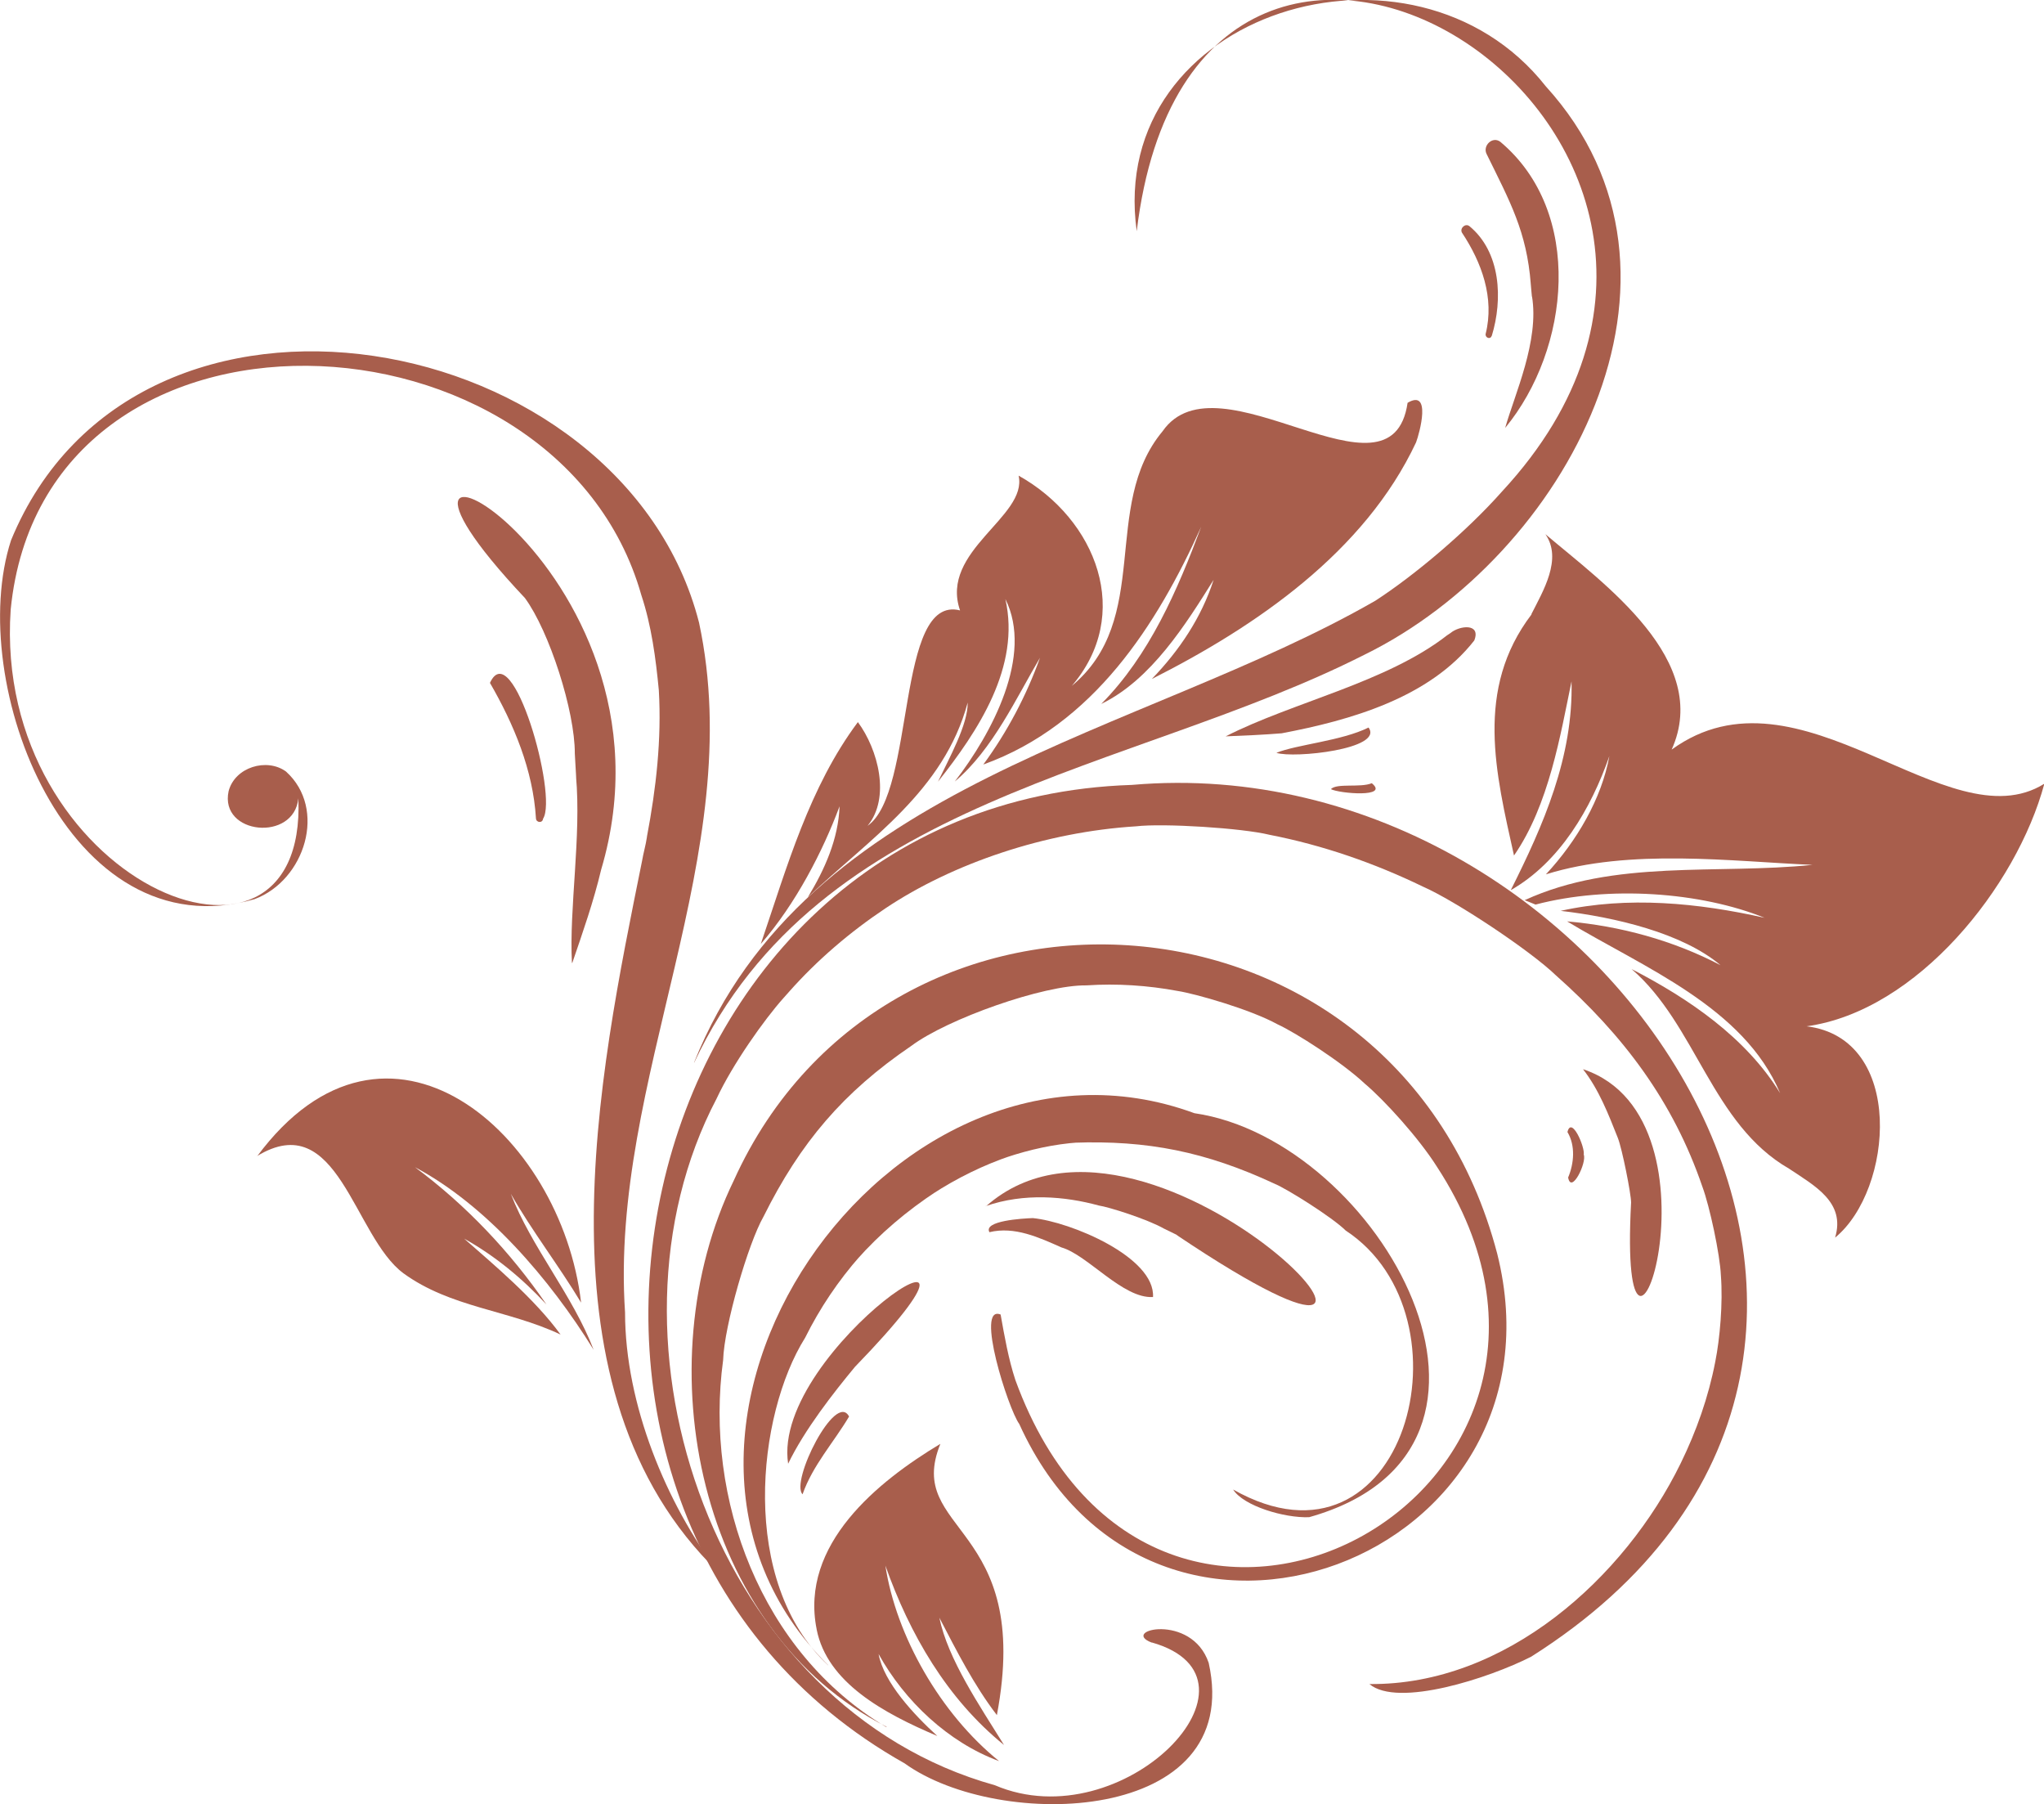 <?xml version="1.0" encoding="UTF-8"?>
<svg xmlns="http://www.w3.org/2000/svg" id="Calque_2" data-name="Calque 2" viewBox="0 0 120.44 106.28">
  <defs>
    <style>
      .cls-1 {
        fill: #a85e4c;
      }
    </style>
  </defs>
  <g id="Calque_5" data-name="Calque 5">
    <g>
      <path class="cls-1" d="M88.69,25.21c3.83-4.65,4.66-12.71-.29-16.86-.46-.34-1.04,.23-.81,.71,1.39,2.83,2.37,4.58,2.61,7.68-.04-.45,.09,1.08,.07,.71,.44,2.63-1.02,5.78-1.58,7.76h0Z"></path>
      <path class="cls-1" d="M87.9,19.79c.66-2.15,.54-4.94-1.32-6.47-.24-.18-.57,.12-.44,.38,1.17,1.76,1.93,3.85,1.4,5.97-.04,.23,.28,.35,.35,.12h0Z"></path>
      <g>
        <path class="cls-1" d="M67.87,96.76c7.48,2.12-1.69,11.64-9.25,8.41-16.39-4.56-23.93-26.09-16.4-40.44,.94-2.02,2.81-4.67,3.96-5.95,.07-.08,.59-.66,.32-.36,1.66-1.87,3.58-3.51,5.66-4.9,3.98-2.66,9.44-4.51,14.78-4.84,1.61-.19,6.25,.1,7.87,.5,3.13,.61,6.16,1.66,9.03,3.05,1.9,.83,6.32,3.76,7.84,5.23,3.98,3.53,6.92,7.44,8.63,12.45,.43,1.15,1.04,4.01,1.09,5.22,.13,1.62-.06,3.75-.33,5.09-.4,2.08-1.11,4.09-2.04,5.99-3.3,6.75-10.32,13.08-18.34,13,1.67,1.41,7.08-.36,9.53-1.61,28.23-17.85,4.59-53.81-23.52-51.36-30.21,.97-39.12,43.18-13.4,57.64,5.58,4.03,20.04,3.59,17.92-5.92-1.01-2.97-5.28-1.92-3.35-1.19Z"></path>
        <path class="cls-1" d="M52.23,101.75c-7.41-4.41-10.73-13.46-9.62-21.63,.06-2.01,1.48-6.88,2.38-8.45,2.17-4.36,4.7-7.33,8.7-10.05,2.12-1.59,7.81-3.61,10.33-3.57,1.79-.12,3.61,0,5.38,.33,1.03,.16,4.27,1.08,5.87,1.96,1.07,.49,3.8,2.23,5.16,3.51,1.15,.97,3.18,3.2,4.25,4.9,12.43,19.07-16.62,35.1-24.85,12.55-.41-1.25-.64-2.57-.87-3.86-1.52-.61,.45,5.57,1.1,6.45,7.9,17.43,32.67,7.95,28.16-10.04-5.89-22.46-35.87-24.44-44.98-4.31-5.27,10.84-2.12,26.53,9,32.19h0Z"></path>
        <path class="cls-1" d="M40.9,62.61c7.38-15.71,25.68-17.04,39.52-24.05,11.79-5.79,20.83-22.3,10.66-33.48-7.81-9.91-25.9-4.4-24.1,8.54,3.51-29.13,40.97-5.64,21.52,15.34-2.09,2.36-5.16,4.94-7.46,6.43-13.86,7.96-33.53,10.69-40.14,27.2h0Z"></path>
        <path class="cls-1" d="M48.79,98.1c-5.26-4.92-4.19-14.77-1.35-19.29,.87-1.75,1.96-3.37,3.25-4.83-.07,.08-.15,.17-.22,.25,1.38-1.56,2.98-2.91,4.72-4.05-.1,.06-.2,.13-.29,.19,1.47-.96,3.05-1.74,4.72-2.3-.11,.04-.22,.07-.32,.11,1.38-.46,2.82-.78,4.27-.88-.11,0-.23,.01-.34,.02,4.4-.16,7.84,.54,11.86,2.41,.74,.3,3.44,2,4.2,2.76,7.72,5.07,3.49,20.98-6.63,15.26,.61,.97,3.03,1.69,4.48,1.63,14.34-4.03,4.15-22.21-6.76-23.8-17.97-6.59-35.41,18.84-21.57,32.53h0Z"></path>
        <path class="cls-1" d="M46.44,86.23c.97-2.01,2.68-4.19,3.94-5.71,10.82-11.16-4.98-1.06-3.94,5.71h0Z"></path>
        <path class="cls-1" d="M47.29,88.03c.6-1.71,1.84-3.06,2.74-4.58-.79-1.52-3.48,3.85-2.74,4.58h0Z"></path>
        <path class="cls-1" d="M72.22,43.38c1.07-.04,2.33-.1,3.3-.18,4.06-.77,8.71-2.09,11.35-5.47,.41-1.04-.89-.88-1.41-.43,.13-.09-.37,.25-.17,.11-3.58,2.8-9.11,3.95-13.07,5.97Z"></path>
        <path class="cls-1" d="M75.21,44.35c1.02,.34,6.35-.22,5.43-1.49-1.59,.79-4.23,1-5.43,1.49Z"></path>
        <path class="cls-1" d="M33.72,56.73c.62-1.81,1.26-3.63,1.7-5.49,5.41-18.21-17.25-29.54-4.49-16.01,1.44,1.96,2.95,6.67,2.94,9.16,.03,.41,.04,.83,.07,1.24,0,.09,.03,.48,0,.09,.32,3.56-.41,7.79-.24,11h0Z"></path>
        <path class="cls-1" d="M32,48.23c.88-1.36-1.81-10.86-3.13-8,1.41,2.44,2.54,5.14,2.71,7.98,.01,.26,.39,.3,.42,.02h0Z"></path>
        <path class="cls-1" d="M58.09,71.05c2.25-.78,4.65-.58,6.66-.03,.56,.08,2.8,.78,3.82,1.35-.1-.05-.19-.09-.29-.14,.44,.22,.88,.43,1.33,.65-.1-.05-.2-.1-.3-.14,19.84,13.34-1.23-10.52-11.22-1.67Z"></path>
        <path class="cls-1" d="M58.3,72.59c1.48-.36,2.92,.31,4.25,.9,1.54,.44,3.62,3.03,5.39,2.92,.13-2.35-4.85-4.43-7.08-4.65-.62,.02-2.93,.16-2.56,.83Z"></path>
        <path class="cls-1" d="M78.42,46.49c.51,.26,3.47,.51,2.41-.35-.67,.28-2.06-.02-2.41,.35Z"></path>
        <path class="cls-1" d="M93.27,62.98c.94,1.2,1.5,2.65,2.06,4.06,.25,.63,.78,3.29,.78,3.8-.8,14.92,6.11-4.88-2.83-7.85h0Z"></path>
        <path class="cls-1" d="M92.36,66.69c.48,.8,.39,1.85,.04,2.68,.19,1.01,1.11-.89,.92-1.35,.08-.44-.72-2.3-.96-1.33h0Z"></path>
        <path class="cls-1" d="M90.24,36.2c-3.35,4.41-2.11,9.34-1.03,14.2,2.06-2.97,2.74-7.13,3.39-10.26,.11,4.46-1.66,8.47-3.58,12.3,2.88-1.64,4.73-4.8,5.81-7.9-.46,2.52-1.92,5.01-3.74,6.97,4.95-1.55,10.98-.76,15.71-.56-5.64,.58-11.67-.35-16.96,2.08l.64,.26c4.3-1.13,9.71-.75,13.5,.78-3.91-.88-8.07-1.29-12.02-.41,3.19,.37,7.17,1.3,9.42,3.2-2.79-1.46-5.91-2.31-9.04-2.58,4.48,2.71,10.41,5.03,12.55,10.12-2.01-3.28-5.39-5.58-8.75-7.31,3.81,3.28,4.72,9.14,9.28,11.76,1.51,1.01,3.34,1.98,2.71,4.06,3.43-2.8,4.15-11.74-1.68-12.45,6.51-.89,12.38-8.23,14.01-14.29-5.71,3.57-14.4-7.49-21.96-2.01,2.36-5.25-3.94-9.73-7.44-12.69,1.02,1.46-.15,3.37-.82,4.7Z"></path>
        <path class="cls-1" d="M48.12,95.99c.62,3.13,3.93,4.93,7.11,6.28-1.37-1.25-3.16-3.16-3.46-4.83,1.53,2.77,4.11,5.21,7.1,6.31-3.46-2.79-6.07-7.38-6.7-11.52,1.43,4.04,3.63,7.85,6.99,10.57-1.42-2.29-3.31-5.06-3.81-7.5,1.02,1.96,2.04,3.98,3.39,5.74,2.14-11.33-5.46-10.72-3.33-15.98-3.68,2.21-8.29,5.92-7.29,10.92Z"></path>
        <path class="cls-1" d="M15.14,68.11c4.78-2.92,5.69,4.72,8.63,6.9,2.79,2.03,6.17,2.15,9.26,3.61-1.53-2.11-3.95-4.13-5.68-5.65,1.83,1.02,3.43,2.35,4.85,3.88-2.12-3.09-4.74-5.86-7.75-8.09,4.21,2.24,7.93,6.56,10.53,10.76-1.24-3.23-3.68-6.06-4.88-9.19,1.26,2.21,2.83,4.23,4.14,6.41-1.16-10-11.45-18.93-19.09-8.62Z"></path>
        <path class="cls-1" d="M63.1,40.47c3.72-4.26,1.5-9.89-3.08-12.45,.55,2.42-4.67,4.42-3.45,7.94-3.8-.97-2.6,10.7-5.45,12.69,1.37-1.66,.62-4.5-.57-6.11-2.86,3.83-4.17,8.51-5.72,13.07,2.06-2.37,3.65-5.45,4.64-8.11-.07,1.92-.87,3.72-1.87,5.36,3.66-3.47,8.01-6.25,9.42-11.47,.02,1.29-1.09,3.27-1.75,4.66,2.36-2.98,4.88-6.77,3.97-10.76,1.66,3.32-.78,7.9-2.98,10.75,2.23-1.87,3.63-4.94,5.02-7.29-.8,2.23-1.93,4.37-3.34,6.29,6.51-2.35,10.24-8.25,12.84-14.01-1.4,3.74-3.04,7.56-5.89,10.44,2.95-1.43,5-4.72,6.62-7.31-.72,2.23-2.02,4.16-3.64,5.84,6.14-3.1,12.54-7.48,15.57-13.94,.21-.56,.92-3.17-.5-2.33-.95,6.52-11.16-3.05-14.44,1.68-3.67,4.41-.54,11.08-5.41,15.05Z"></path>
        <path class="cls-1" d="M.65,31.83c-2.72,8.36,3.35,24.31,14.35,21.14,2.97-1.11,4.29-5.32,1.85-7.52-1.13-.82-3.01-.26-3.38,1.16-.55,2.57,3.86,3,4.11,.42,.54,12.65-18.05,4.83-16.95-11.12,1.95-19.71,32.22-18.3,37.16-.85,0,0,0,0,0,0,.6,1.81,.85,3.72,1.03,5.6,.17,2.89-.16,5.79-.7,8.63,0,0,0,.02,0,.02-.07,.48-.21,.94-.29,1.42-2.53,12.55-6.54,31.21,4.49,41.88-3.03-4.01-5.49-9.85-5.49-15.3-.93-13.76,7.29-26.97,4.36-40.63C36.73,19.22,8.04,13.86,.65,31.83Z"></path>
      </g>
    </g>
  </g>
</svg>
